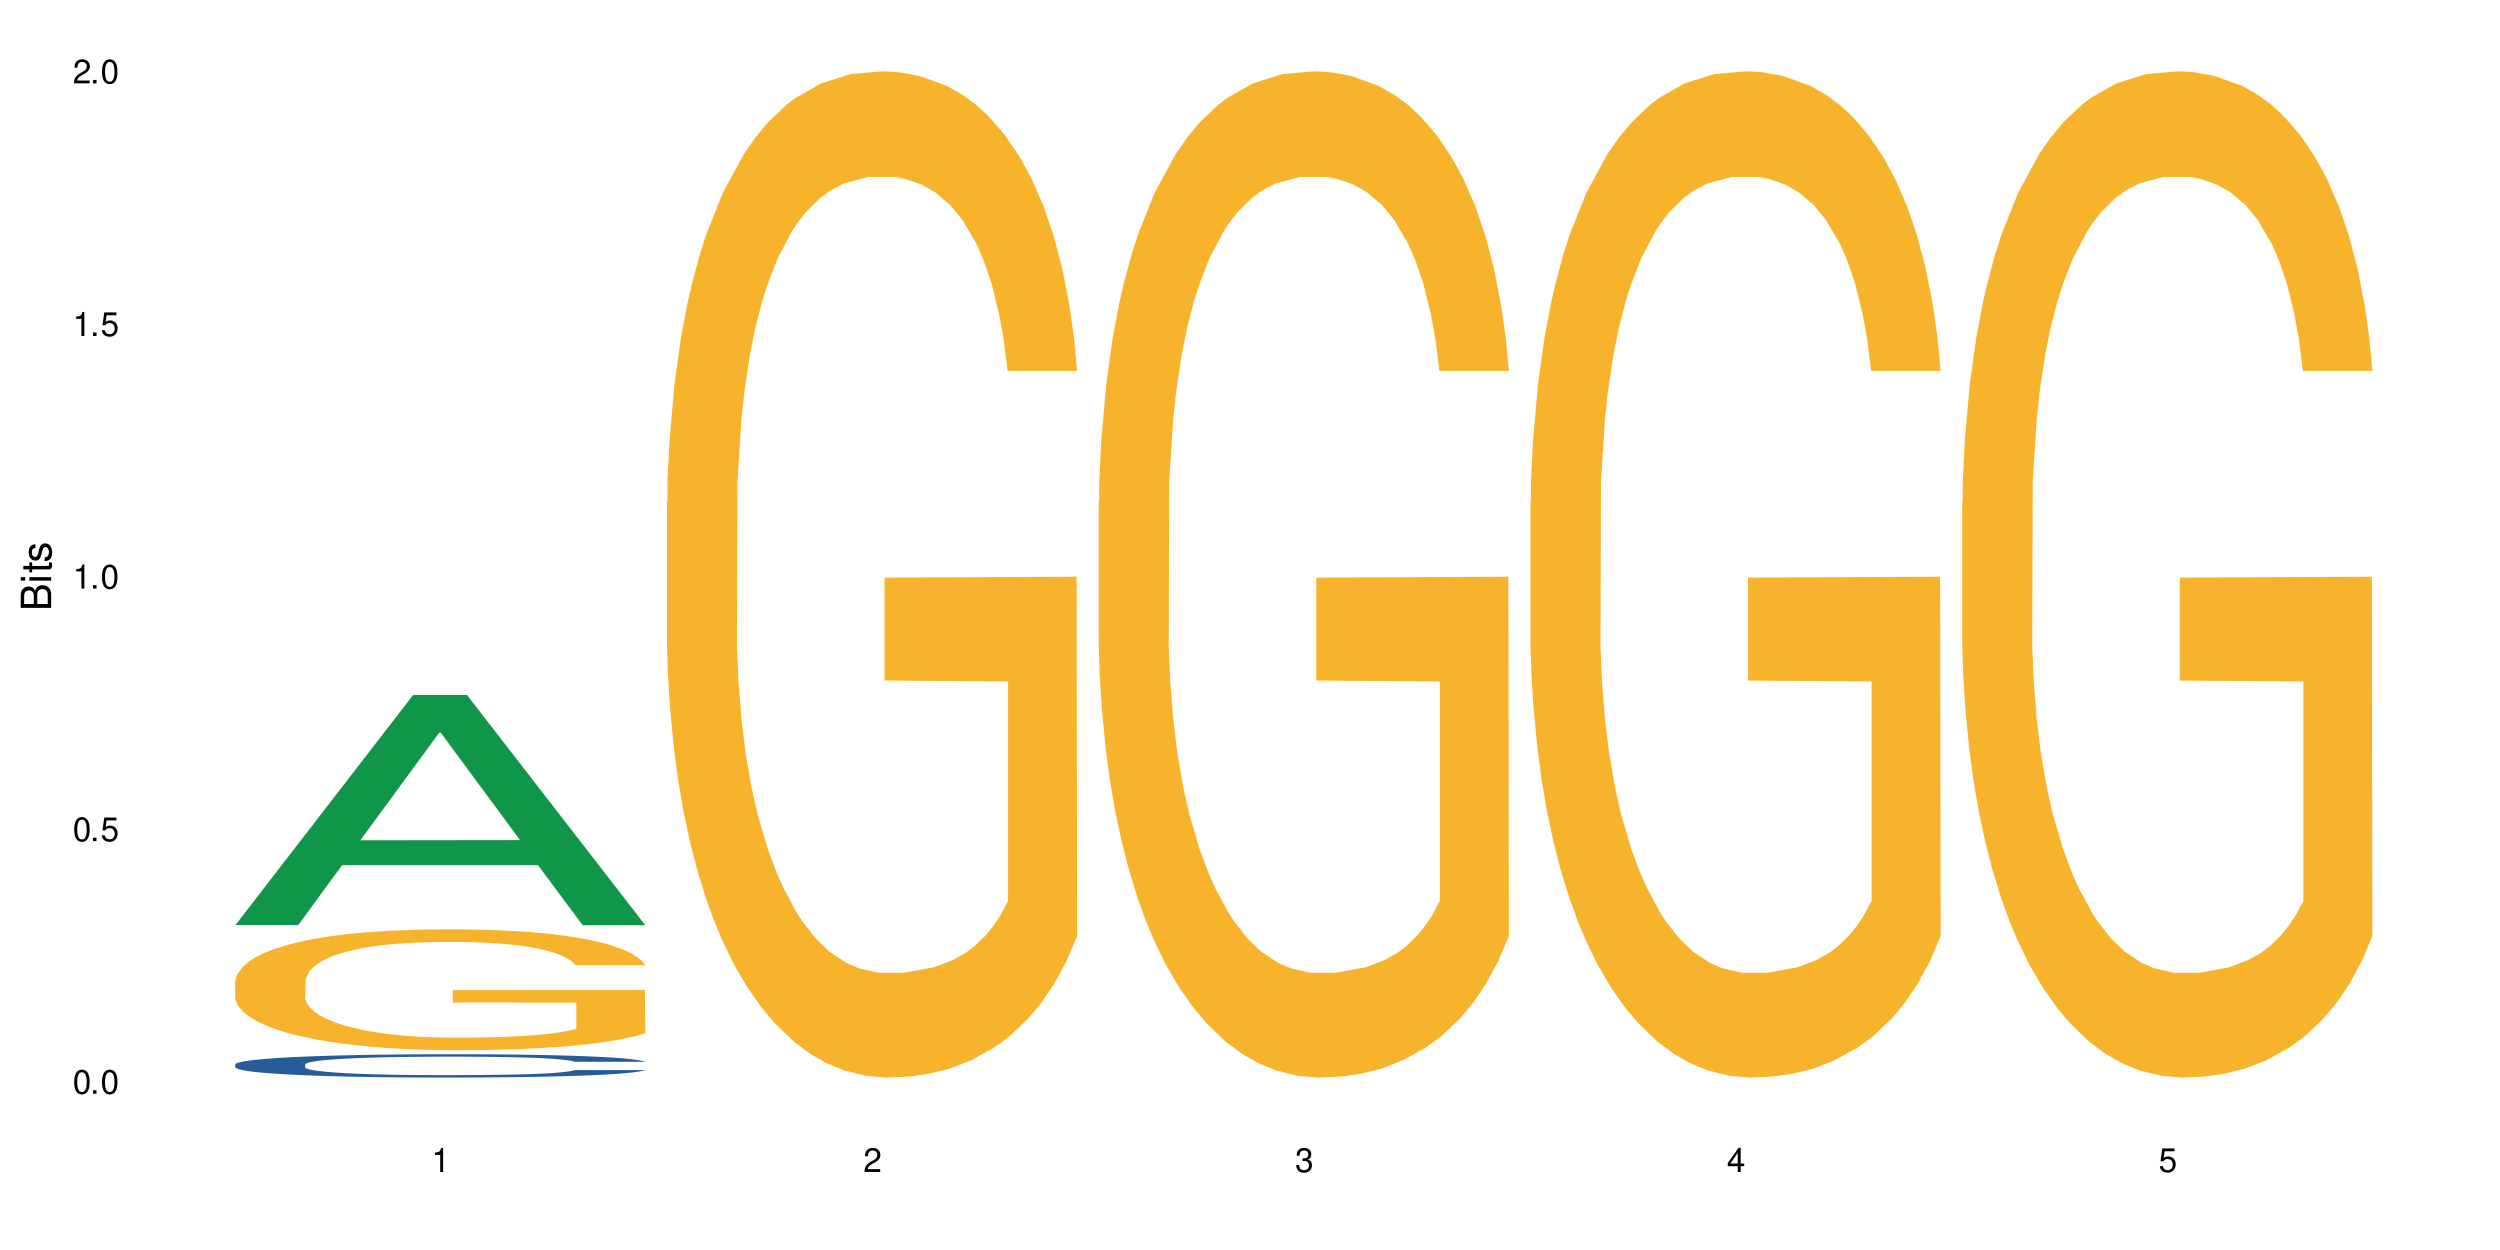 <?xml version="1.0" encoding="UTF-8"?>
<svg xmlns="http://www.w3.org/2000/svg" xmlns:xlink="http://www.w3.org/1999/xlink" width="720" height="360" viewBox="0 0 720 360">
<defs>
<g>
<g id="glyph-0-0">
</g>
<g id="glyph-0-1">
<path d="M 2.641 -6.938 C 2 -6.938 1.422 -6.656 1.078 -6.172 C 0.641 -5.562 0.406 -4.641 0.406 -3.359 C 0.406 -1.016 1.188 0.219 2.641 0.219 C 4.078 0.219 4.859 -1.016 4.859 -3.297 C 4.859 -4.641 4.656 -5.547 4.203 -6.172 C 3.844 -6.656 3.281 -6.938 2.641 -6.938 Z M 2.641 -6.188 C 3.547 -6.188 4 -5.25 4 -3.375 C 4 -1.406 3.562 -0.484 2.625 -0.484 C 1.734 -0.484 1.281 -1.438 1.281 -3.344 C 1.281 -5.25 1.734 -6.188 2.641 -6.188 Z M 2.641 -6.188 "/>
</g>
<g id="glyph-0-2">
<path d="M 1.828 -1 L 0.828 -1 L 0.828 0 L 1.828 0 Z M 1.828 -1 "/>
</g>
<g id="glyph-0-3">
<path d="M 4.562 -6.797 L 1.062 -6.797 L 0.547 -3.094 L 1.328 -3.094 C 1.719 -3.562 2.047 -3.734 2.578 -3.734 C 3.484 -3.734 4.062 -3.109 4.062 -2.094 C 4.062 -1.125 3.484 -0.531 2.578 -0.531 C 1.828 -0.531 1.375 -0.906 1.188 -1.672 L 0.328 -1.672 C 0.453 -1.109 0.547 -0.844 0.75 -0.594 C 1.125 -0.078 1.828 0.219 2.594 0.219 C 3.969 0.219 4.922 -0.781 4.922 -2.219 C 4.922 -3.562 4.031 -4.484 2.719 -4.484 C 2.25 -4.484 1.859 -4.359 1.469 -4.062 L 1.734 -5.969 L 4.562 -5.969 Z M 4.562 -6.797 "/>
</g>
<g id="glyph-0-4">
<path d="M 2.484 -4.938 L 2.484 0 L 3.328 0 L 3.328 -6.938 L 2.766 -6.938 C 2.469 -5.875 2.281 -5.734 0.984 -5.562 L 0.984 -4.938 Z M 2.484 -4.938 "/>
</g>
<g id="glyph-0-5">
<path d="M 4.859 -0.828 L 1.281 -0.828 C 1.359 -1.406 1.672 -1.781 2.5 -2.281 L 3.469 -2.828 C 4.406 -3.344 4.906 -4.062 4.906 -4.906 C 4.906 -5.484 4.672 -6.031 4.266 -6.406 C 3.859 -6.766 3.375 -6.938 2.719 -6.938 C 1.859 -6.938 1.219 -6.625 0.844 -6.031 C 0.609 -5.672 0.5 -5.234 0.484 -4.531 L 1.328 -4.531 C 1.359 -5.016 1.406 -5.281 1.531 -5.516 C 1.75 -5.938 2.188 -6.203 2.703 -6.203 C 3.469 -6.203 4.031 -5.641 4.031 -4.891 C 4.031 -4.344 3.719 -3.859 3.125 -3.516 L 2.234 -3 C 0.812 -2.172 0.406 -1.531 0.328 -0.016 L 4.859 -0.016 Z M 4.859 -0.828 "/>
</g>
<g id="glyph-0-6">
<path d="M 2.125 -3.188 L 2.578 -3.188 C 3.5 -3.188 3.984 -2.766 3.984 -1.922 C 3.984 -1.062 3.469 -0.531 2.594 -0.531 C 1.656 -0.531 1.203 -1 1.156 -2.016 L 0.312 -2.016 C 0.344 -1.453 0.438 -1.094 0.609 -0.781 C 0.953 -0.109 1.625 0.219 2.547 0.219 C 3.953 0.219 4.859 -0.625 4.859 -1.938 C 4.859 -2.828 4.516 -3.297 3.703 -3.594 C 4.344 -3.844 4.656 -4.328 4.656 -5.031 C 4.656 -6.219 3.875 -6.938 2.578 -6.938 C 1.203 -6.938 0.484 -6.172 0.453 -4.703 L 1.297 -4.703 C 1.312 -5.125 1.344 -5.359 1.453 -5.578 C 1.641 -5.969 2.062 -6.203 2.594 -6.203 C 3.344 -6.203 3.797 -5.75 3.797 -5 C 3.797 -4.516 3.609 -4.219 3.25 -4.047 C 3.016 -3.953 2.703 -3.922 2.125 -3.906 Z M 2.125 -3.188 "/>
</g>
<g id="glyph-0-7">
<path d="M 3.141 -1.672 L 3.141 0 L 3.984 0 L 3.984 -1.672 L 4.984 -1.672 L 4.984 -2.438 L 3.984 -2.438 L 3.984 -6.938 L 3.359 -6.938 L 0.266 -2.578 L 0.266 -1.672 Z M 3.141 -2.438 L 1 -2.438 L 3.141 -5.5 Z M 3.141 -2.438 "/>
</g>
<g id="glyph-1-0">
</g>
<g id="glyph-1-1">
<path d="M 0 -0.953 L 0 -4.891 C 0 -5.719 -0.234 -6.344 -0.734 -6.797 C -1.188 -7.234 -1.812 -7.469 -2.5 -7.469 C -3.547 -7.469 -4.188 -7 -4.625 -5.875 C -4.984 -6.688 -5.625 -7.094 -6.531 -7.094 C -7.172 -7.094 -7.734 -6.859 -8.141 -6.391 C -8.562 -5.922 -8.75 -5.344 -8.75 -4.5 L -8.75 -0.953 Z M -4.984 -2.062 L -7.766 -2.062 L -7.766 -4.219 C -7.766 -4.844 -7.688 -5.203 -7.453 -5.5 C -7.219 -5.812 -6.859 -5.969 -6.375 -5.969 C -5.891 -5.969 -5.531 -5.812 -5.297 -5.5 C -5.062 -5.203 -4.984 -4.844 -4.984 -4.219 Z M -0.984 -2.062 L -4 -2.062 L -4 -4.781 C -4 -5.766 -3.438 -6.359 -2.484 -6.359 C -1.547 -6.359 -0.984 -5.766 -0.984 -4.781 Z M -0.984 -2.062 "/>
</g>
<g id="glyph-1-2">
<path d="M -6.281 -1.797 L -6.281 -0.797 L 0 -0.797 L 0 -1.797 Z M -8.75 -1.797 L -8.75 -0.797 L -7.484 -0.797 L -7.484 -1.797 Z M -8.75 -1.797 "/>
</g>
<g id="glyph-1-3">
<path d="M -6.281 -3.047 L -6.281 -2.016 L -8.016 -2.016 L -8.016 -1.016 L -6.281 -1.016 L -6.281 -0.172 L -5.469 -0.172 L -5.469 -1.016 L -0.719 -1.016 C -0.078 -1.016 0.281 -1.453 0.281 -2.234 C 0.281 -2.5 0.25 -2.719 0.188 -3.047 L -0.641 -3.047 C -0.609 -2.906 -0.594 -2.766 -0.594 -2.562 C -0.594 -2.141 -0.719 -2.016 -1.156 -2.016 L -5.469 -2.016 L -5.469 -3.047 Z M -6.281 -3.047 "/>
</g>
<g id="glyph-1-4">
<path d="M -4.531 -5.25 C -5.766 -5.25 -6.469 -4.422 -6.469 -2.969 C -6.469 -1.516 -5.719 -0.562 -4.547 -0.562 C -3.562 -0.562 -3.094 -1.062 -2.734 -2.562 L -2.516 -3.484 C -2.344 -4.188 -2.094 -4.469 -1.641 -4.469 C -1.047 -4.469 -0.641 -3.875 -0.641 -3 C -0.641 -2.453 -0.797 -2 -1.062 -1.75 C -1.25 -1.594 -1.422 -1.531 -1.875 -1.469 L -1.875 -0.406 C -0.422 -0.453 0.281 -1.266 0.281 -2.922 C 0.281 -4.5 -0.5 -5.516 -1.719 -5.516 C -2.656 -5.516 -3.172 -4.984 -3.469 -3.734 L -3.703 -2.766 C -3.891 -1.953 -4.156 -1.609 -4.594 -1.609 C -5.188 -1.609 -5.547 -2.125 -5.547 -2.938 C -5.547 -3.75 -5.203 -4.172 -4.531 -4.203 Z M -4.531 -5.25 "/>
</g>
</g>
</defs>
<rect x="-72" y="-36" width="864" height="432" fill="rgb(100%, 100%, 100%)" fill-opacity="1"/>
<path fill-rule="nonzero" fill="rgb(6.275%, 58.824%, 28.235%)" fill-opacity="1" d="M 67.73 266.414 L 67.855 266.352 L 118.973 200.164 L 134.496 200.164 L 185.859 266.477 L 167.812 266.477 L 154.941 249.164 L 98.523 249.164 L 85.906 266.414 L 67.73 266.414 L 103.953 242.004 L 149.766 241.945 L 126.922 211 L 126.668 210.938 L 126.418 211.125 L 103.824 241.945 L 103.953 242.004 Z M 67.73 266.414 "/>
<path fill-rule="nonzero" fill="rgb(14.51%, 36.078%, 60%)" fill-opacity="1" d="M 67.73 306.543 L 67.875 306.535 L 67.875 306.391 L 68.309 306.156 L 69.316 305.863 L 70.324 305.66 L 72.918 305.297 L 76.52 304.949 L 80.266 304.68 L 83 304.52 L 85.449 304.398 L 91.07 304.172 L 94.672 304.055 L 98.559 303.949 L 103.312 303.844 L 106.77 303.785 L 114.551 303.688 L 120.312 303.645 L 124.777 303.625 L 134.43 303.625 L 140.191 303.648 L 144.371 303.68 L 148.98 303.73 L 152.871 303.785 L 159.641 303.918 L 165.691 304.09 L 168.43 304.188 L 172.75 304.379 L 176.062 304.562 L 178.367 304.723 L 180.961 304.949 L 183.266 305.227 L 184.996 305.539 L 185.859 305.801 L 165.691 305.801 L 164.684 305.555 L 163.531 305.367 L 161.371 305.113 L 159.211 304.938 L 156.184 304.758 L 153.445 304.641 L 149.699 304.527 L 146.387 304.453 L 142.93 304.398 L 139.617 304.359 L 133.277 304.324 L 125.93 304.324 L 123.195 304.336 L 117.574 304.387 L 114.551 304.426 L 110.23 304.512 L 107.203 304.594 L 103.602 304.715 L 101.152 304.82 L 98.129 304.98 L 95.965 305.121 L 93.52 305.324 L 92.078 305.477 L 90.781 305.648 L 89.629 305.852 L 88.766 306.066 L 88.188 306.293 L 87.898 306.512 L 87.898 307.461 L 88.188 307.684 L 88.906 307.941 L 90.781 308.316 L 93.52 308.641 L 96.688 308.898 L 99.711 309.082 L 101.441 309.168 L 103.746 309.266 L 107.348 309.387 L 112.535 309.512 L 115.559 309.559 L 120.168 309.609 L 124.922 309.633 L 131.262 309.633 L 136.879 309.609 L 140.625 309.578 L 144.516 309.527 L 149.844 309.426 L 153.16 309.328 L 156.039 309.211 L 158.199 309.094 L 159.641 308.996 L 161.801 308.805 L 163.531 308.598 L 164.828 308.383 L 165.691 308.176 L 185.859 308.176 L 184.996 308.418 L 183.699 308.66 L 182.402 308.836 L 180.387 309.051 L 178.082 309.242 L 174.77 309.457 L 172.031 309.598 L 168.43 309.75 L 165.117 309.867 L 161.516 309.969 L 156.184 310.094 L 152.727 310.156 L 148.98 310.211 L 144.516 310.258 L 138.898 310.301 L 132.848 310.328 L 127.227 310.332 L 121.176 310.32 L 116.711 310.297 L 110.805 310.242 L 103.457 310.129 L 98.129 310.012 L 93.949 309.898 L 90.348 309.773 L 86.316 309.609 L 81.129 309.34 L 77.961 309.129 L 75.797 308.957 L 73.348 308.719 L 71.621 308.504 L 69.605 308.16 L 68.164 307.727 L 67.73 307.391 Z M 67.73 306.543 "/>
<path fill-rule="nonzero" fill="rgb(96.863%, 70.196%, 16.863%)" fill-opacity="1" d="M 67.73 282.555 L 67.875 282.523 L 67.875 281.887 L 68.453 280.453 L 69.891 278.484 L 71.766 276.859 L 73.781 275.59 L 75.078 274.922 L 77.238 273.969 L 79.113 273.266 L 83.867 271.836 L 89.918 270.5 L 93.23 269.93 L 96.977 269.387 L 102.305 268.785 L 104.754 268.562 L 112.246 268.051 L 120.746 267.734 L 130.109 267.641 L 134.43 267.672 L 140.336 267.797 L 148.406 268.148 L 153.016 268.465 L 156.617 268.785 L 160.363 269.195 L 164.973 269.832 L 169.293 270.598 L 172.75 271.359 L 176.207 272.312 L 179.09 273.332 L 181.539 274.445 L 183.699 275.781 L 184.996 276.895 L 185.859 278.004 L 165.836 278.004 L 164.684 276.895 L 163.387 276.035 L 161.227 274.984 L 159.066 274.223 L 156.902 273.617 L 152.871 272.789 L 149.414 272.281 L 145.09 271.836 L 140.914 271.551 L 136.16 271.359 L 133.277 271.297 L 125.645 271.297 L 118.727 271.52 L 114.695 271.773 L 111.812 272.027 L 107.781 272.504 L 105.332 272.887 L 103.891 273.141 L 99.566 274.125 L 96.688 275.016 L 95.102 275.621 L 93.086 276.574 L 91.645 277.434 L 90.059 278.707 L 89.195 279.66 L 88.043 281.82 L 87.898 287.547 L 88.332 288.754 L 89.195 290.059 L 90.348 291.203 L 92.078 292.41 L 93.805 293.332 L 96.832 294.574 L 99.426 295.402 L 101.441 295.941 L 105.332 296.801 L 106.914 297.086 L 110.66 297.66 L 114.551 298.105 L 119.305 298.484 L 122.906 298.676 L 128.668 298.836 L 136.016 298.836 L 144.66 298.645 L 150.133 298.391 L 153.879 298.137 L 156.328 297.914 L 159.352 297.562 L 161.516 297.246 L 163.531 296.895 L 165.98 296.355 L 165.98 288.754 L 130.398 288.723 L 130.398 285.16 L 185.715 285.129 L 185.859 297.562 L 182.836 298.422 L 179.09 299.25 L 175.488 299.883 L 171.742 300.426 L 166.414 301.031 L 162.09 301.41 L 155.465 301.855 L 149.414 302.141 L 143.074 302.332 L 137.457 302.43 L 130.828 302.461 L 124.922 302.398 L 118.586 302.207 L 113.543 301.953 L 108.934 301.633 L 104.32 301.219 L 98.559 300.551 L 94.812 300.012 L 90.926 299.344 L 87.035 298.551 L 83.578 297.691 L 81.273 297.023 L 78.969 296.258 L 76.52 295.305 L 74.215 294.223 L 72.484 293.238 L 70.898 292.125 L 69.746 291.074 L 68.594 289.645 L 68.02 288.5 L 67.73 287.516 Z M 67.73 282.555 "/>
<path fill-rule="nonzero" fill="rgb(96.863%, 70.196%, 16.863%)" fill-opacity="1" d="M 192.078 144.652 L 192.223 144.387 L 192.223 139.094 L 192.797 127.184 L 194.238 110.777 L 196.109 97.277 L 198.129 86.691 L 199.426 81.133 L 201.586 73.195 L 203.457 67.371 L 208.211 55.461 L 214.262 44.348 L 217.578 39.582 L 221.32 35.082 L 226.652 30.055 L 229.102 28.203 L 236.594 23.965 L 245.09 21.32 L 254.457 20.527 L 258.777 20.789 L 264.684 21.848 L 272.75 24.762 L 277.359 27.406 L 280.961 30.055 L 284.707 33.496 L 289.316 38.789 L 293.641 45.141 L 297.098 51.492 L 300.555 59.43 L 303.438 67.902 L 305.887 77.164 L 308.047 88.281 L 309.344 97.543 L 310.207 106.805 L 290.184 106.805 L 289.031 97.543 L 287.734 90.398 L 285.574 81.664 L 283.41 75.312 L 281.25 70.281 L 277.219 63.402 L 273.758 59.168 L 269.438 55.461 L 265.262 53.078 L 260.508 51.492 L 257.625 50.961 L 249.988 50.961 L 243.074 52.816 L 239.043 54.934 L 236.16 57.051 L 232.125 61.02 L 229.676 64.195 L 228.238 66.312 L 223.914 74.516 L 221.035 81.93 L 219.449 86.957 L 217.434 94.898 L 215.992 102.043 L 214.406 112.629 L 213.543 120.57 L 212.391 138.566 L 212.246 186.207 L 212.68 196.262 L 213.543 207.113 L 214.695 216.641 L 216.422 226.699 L 218.152 234.375 L 221.176 244.695 L 223.77 251.578 L 225.789 256.078 L 229.676 263.223 L 231.262 265.605 L 235.008 270.367 L 238.898 274.074 L 243.652 277.25 L 247.254 278.836 L 253.016 280.16 L 260.363 280.16 L 269.004 278.574 L 274.48 276.457 L 278.227 274.34 L 280.676 272.484 L 283.699 269.574 L 285.859 266.926 L 287.879 264.016 L 290.328 259.516 L 290.328 196.262 L 254.742 195.996 L 254.742 166.355 L 310.062 166.09 L 310.207 269.574 L 307.18 276.719 L 303.438 283.602 L 299.836 288.895 L 296.09 293.395 L 290.758 298.422 L 286.438 301.598 L 279.809 305.305 L 273.758 307.688 L 267.422 309.273 L 261.801 310.066 L 255.176 310.332 L 249.27 309.805 L 242.93 308.215 L 237.887 306.098 L 233.277 303.453 L 228.668 300.012 L 222.906 294.453 L 219.16 289.953 L 215.27 284.395 L 211.383 277.777 L 207.926 270.633 L 205.621 265.074 L 203.312 258.723 L 200.863 250.781 L 198.559 241.785 L 196.832 233.578 L 195.246 224.316 L 194.094 215.582 L 192.941 203.672 L 192.367 194.145 L 192.078 185.941 Z M 192.078 144.652 "/>
<path fill-rule="nonzero" fill="rgb(96.863%, 70.196%, 16.863%)" fill-opacity="1" d="M 316.426 144.652 L 316.566 144.387 L 316.566 139.094 L 317.145 127.184 L 318.586 110.777 L 320.457 97.277 L 322.477 86.691 L 323.77 81.133 L 325.934 73.195 L 327.805 67.371 L 332.559 55.461 L 338.609 44.348 L 341.922 39.582 L 345.668 35.082 L 351 30.055 L 353.449 28.203 L 360.938 23.965 L 369.438 21.32 L 378.801 20.527 L 383.125 20.789 L 389.031 21.848 L 397.098 24.762 L 401.707 27.406 L 405.309 30.055 L 409.055 33.496 L 413.664 38.789 L 417.988 45.141 L 421.445 51.492 L 424.902 59.43 L 427.781 67.902 L 430.23 77.164 L 432.391 88.281 L 433.688 97.543 L 434.555 106.805 L 414.527 106.805 L 413.375 97.543 L 412.078 90.398 L 409.918 81.664 L 407.758 75.312 L 405.598 70.281 L 401.562 63.402 L 398.105 59.168 L 393.785 55.461 L 389.605 53.078 L 384.852 51.492 L 381.973 50.961 L 374.336 50.961 L 367.422 52.816 L 363.387 54.934 L 360.508 57.051 L 356.473 61.02 L 354.023 64.195 L 352.582 66.312 L 348.262 74.516 L 345.379 81.93 L 343.797 86.957 L 341.777 94.898 L 340.34 102.043 L 338.754 112.629 L 337.891 120.57 L 336.738 138.566 L 336.594 186.207 L 337.023 196.262 L 337.891 207.113 L 339.043 216.641 L 340.77 226.699 L 342.5 234.375 L 345.523 244.695 L 348.117 251.578 L 350.133 256.078 L 354.023 263.223 L 355.609 265.605 L 359.355 270.367 L 363.242 274.074 L 367.996 277.25 L 371.598 278.836 L 377.363 280.16 L 384.707 280.16 L 393.352 278.574 L 398.828 276.457 L 402.57 274.34 L 405.02 272.484 L 408.047 269.574 L 410.207 266.926 L 412.223 264.016 L 414.672 259.516 L 414.672 196.262 L 379.09 195.996 L 379.09 166.355 L 434.41 166.09 L 434.555 269.574 L 431.527 276.719 L 427.781 283.602 L 424.18 288.895 L 420.434 293.395 L 415.105 298.422 L 410.785 301.598 L 404.156 305.305 L 398.105 307.688 L 391.77 309.273 L 386.148 310.066 L 379.523 310.332 L 373.617 309.805 L 367.277 308.215 L 362.234 306.098 L 357.625 303.453 L 353.016 300.012 L 347.254 294.453 L 343.508 289.953 L 339.617 284.395 L 335.727 277.777 L 332.27 270.633 L 329.965 265.074 L 327.66 258.723 L 325.211 250.781 L 322.906 241.785 L 321.18 233.578 L 319.594 224.316 L 318.441 215.582 L 317.289 203.672 L 316.711 194.145 L 316.426 185.941 Z M 316.426 144.652 "/>
<path fill-rule="nonzero" fill="rgb(96.863%, 70.196%, 16.863%)" fill-opacity="1" d="M 440.77 144.652 L 440.914 144.387 L 440.914 139.094 L 441.492 127.184 L 442.934 110.777 L 444.805 97.277 L 446.82 86.691 L 448.117 81.133 L 450.277 73.195 L 452.152 67.371 L 456.906 55.461 L 462.957 44.348 L 466.27 39.582 L 470.016 35.082 L 475.344 30.055 L 477.793 28.203 L 485.285 23.965 L 493.785 21.32 L 503.148 20.527 L 507.469 20.789 L 513.379 21.848 L 521.445 24.762 L 526.055 27.406 L 529.656 30.055 L 533.402 33.496 L 538.012 38.789 L 542.332 45.141 L 545.789 51.492 L 549.246 59.43 L 552.129 67.902 L 554.578 77.164 L 556.738 88.281 L 558.035 97.543 L 558.898 106.805 L 538.875 106.805 L 537.723 97.543 L 536.426 90.398 L 534.266 81.664 L 532.105 75.312 L 529.945 70.281 L 525.91 63.402 L 522.453 59.168 L 518.133 55.461 L 513.953 53.078 L 509.199 51.492 L 506.316 50.961 L 498.684 50.961 L 491.77 52.816 L 487.734 54.934 L 484.852 57.051 L 480.82 61.02 L 478.371 64.195 L 476.93 66.312 L 472.609 74.516 L 469.727 81.93 L 468.141 86.957 L 466.125 94.898 L 464.684 102.043 L 463.102 112.629 L 462.234 120.57 L 461.082 138.566 L 460.938 186.207 L 461.371 196.262 L 462.234 207.113 L 463.387 216.641 L 465.117 226.699 L 466.844 234.375 L 469.871 244.695 L 472.465 251.578 L 474.48 256.078 L 478.371 263.223 L 479.957 265.605 L 483.699 270.367 L 487.59 274.074 L 492.344 277.25 L 495.945 278.836 L 501.707 280.16 L 509.055 280.16 L 517.699 278.574 L 523.172 276.457 L 526.918 274.34 L 529.367 272.484 L 532.395 269.574 L 534.555 266.926 L 536.57 264.016 L 539.02 259.516 L 539.02 196.262 L 503.438 195.996 L 503.438 166.355 L 558.758 166.09 L 558.898 269.574 L 555.875 276.719 L 552.129 283.602 L 548.527 288.895 L 544.781 293.395 L 539.453 298.422 L 535.129 301.598 L 528.504 305.305 L 522.453 307.688 L 516.113 309.273 L 510.496 310.066 L 503.867 310.332 L 497.961 309.805 L 491.625 308.215 L 486.582 306.098 L 481.973 303.453 L 477.363 300.012 L 471.602 294.453 L 467.855 289.953 L 463.965 284.395 L 460.074 277.777 L 456.617 270.633 L 454.312 265.074 L 452.008 258.723 L 449.559 250.781 L 447.254 241.785 L 445.523 233.578 L 443.941 224.316 L 442.789 215.582 L 441.637 203.672 L 441.059 194.145 L 440.77 185.941 Z M 440.77 144.652 "/>
<path fill-rule="nonzero" fill="rgb(96.863%, 70.196%, 16.863%)" fill-opacity="1" d="M 565.117 144.652 L 565.262 144.387 L 565.262 139.094 L 565.836 127.184 L 567.277 110.777 L 569.152 97.277 L 571.168 86.691 L 572.465 81.133 L 574.625 73.195 L 576.5 67.371 L 581.254 55.461 L 587.301 44.348 L 590.617 39.582 L 594.363 35.082 L 599.691 30.055 L 602.141 28.203 L 609.633 23.965 L 618.133 21.32 L 627.496 20.527 L 631.816 20.789 L 637.723 21.848 L 645.789 24.762 L 650.402 27.406 L 654.004 30.055 L 657.746 33.496 L 662.359 38.789 L 666.68 45.141 L 670.137 51.492 L 673.594 59.43 L 676.477 67.902 L 678.926 77.164 L 681.086 88.281 L 682.383 97.543 L 683.246 106.805 L 663.223 106.805 L 662.07 97.543 L 660.773 90.398 L 658.613 81.664 L 656.453 75.312 L 654.289 70.281 L 650.258 63.402 L 646.801 59.168 L 642.477 55.461 L 638.301 53.078 L 633.547 51.492 L 630.664 50.961 L 623.031 50.961 L 616.113 52.816 L 612.082 54.934 L 609.199 57.051 L 605.168 61.02 L 602.719 64.195 L 601.277 66.312 L 596.953 74.516 L 594.074 81.93 L 592.488 86.957 L 590.473 94.898 L 589.031 102.043 L 587.445 112.629 L 586.582 120.57 L 585.43 138.566 L 585.285 186.207 L 585.719 196.262 L 586.582 207.113 L 587.734 216.641 L 589.465 226.699 L 591.191 234.375 L 594.219 244.695 L 596.812 251.578 L 598.828 256.078 L 602.719 263.223 L 604.301 265.605 L 608.047 270.367 L 611.938 274.074 L 616.691 277.25 L 620.293 278.836 L 626.055 280.16 L 633.402 280.16 L 642.047 278.574 L 647.52 276.457 L 651.266 274.34 L 653.715 272.484 L 656.738 269.574 L 658.902 266.926 L 660.918 264.016 L 663.367 259.516 L 663.367 196.262 L 627.785 195.996 L 627.785 166.355 L 683.102 166.09 L 683.246 269.574 L 680.223 276.719 L 676.477 283.602 L 672.875 288.895 L 669.129 293.395 L 663.797 298.422 L 659.477 301.598 L 652.852 305.305 L 646.801 307.688 L 640.461 309.273 L 634.844 310.066 L 628.215 310.332 L 622.309 309.805 L 615.969 308.215 L 610.93 306.098 L 606.32 303.453 L 601.707 300.012 L 595.945 294.453 L 592.199 289.953 L 588.312 284.395 L 584.422 277.777 L 580.965 270.633 L 578.66 265.074 L 576.355 258.723 L 573.906 250.781 L 571.602 241.785 L 569.871 233.578 L 568.285 224.316 L 567.133 215.582 L 565.98 203.672 L 565.406 194.145 L 565.117 185.941 Z M 565.117 144.652 "/>
<g fill="rgb(0%, 0%, 0%)" fill-opacity="1">
<use xlink:href="#glyph-0-1" x="20.965" y="314.993"/>
<use xlink:href="#glyph-0-2" x="25.965" y="314.993"/>
<use xlink:href="#glyph-0-1" x="28.965" y="314.993"/>
</g>
<g fill="rgb(0%, 0%, 0%)" fill-opacity="1">
<use xlink:href="#glyph-0-1" x="20.965" y="242.251"/>
<use xlink:href="#glyph-0-2" x="25.965" y="242.251"/>
<use xlink:href="#glyph-0-3" x="28.965" y="242.251"/>
</g>
<g fill="rgb(0%, 0%, 0%)" fill-opacity="1">
<use xlink:href="#glyph-0-4" x="20.965" y="169.509"/>
<use xlink:href="#glyph-0-2" x="25.965" y="169.509"/>
<use xlink:href="#glyph-0-1" x="28.965" y="169.509"/>
</g>
<g fill="rgb(0%, 0%, 0%)" fill-opacity="1">
<use xlink:href="#glyph-0-4" x="20.965" y="96.767"/>
<use xlink:href="#glyph-0-2" x="25.965" y="96.767"/>
<use xlink:href="#glyph-0-3" x="28.965" y="96.767"/>
</g>
<g fill="rgb(0%, 0%, 0%)" fill-opacity="1">
<use xlink:href="#glyph-0-5" x="20.965" y="24.024"/>
<use xlink:href="#glyph-0-2" x="25.965" y="24.024"/>
<use xlink:href="#glyph-0-1" x="28.965" y="24.024"/>
</g>
<g fill="rgb(0%, 0%, 0%)" fill-opacity="1">
<use xlink:href="#glyph-0-4" x="124.297" y="337.532"/>
</g>
<g fill="rgb(0%, 0%, 0%)" fill-opacity="1">
<use xlink:href="#glyph-0-5" x="248.641" y="337.532"/>
</g>
<g fill="rgb(0%, 0%, 0%)" fill-opacity="1">
<use xlink:href="#glyph-0-6" x="372.988" y="337.532"/>
</g>
<g fill="rgb(0%, 0%, 0%)" fill-opacity="1">
<use xlink:href="#glyph-0-7" x="497.336" y="337.532"/>
</g>
<g fill="rgb(0%, 0%, 0%)" fill-opacity="1">
<use xlink:href="#glyph-0-3" x="621.684" y="337.532"/>
</g>
<g fill="rgb(0%, 0%, 0%)" fill-opacity="1">
<use xlink:href="#glyph-1-1" x="14.725" y="176.012"/>
<use xlink:href="#glyph-1-2" x="14.725" y="168.012"/>
<use xlink:href="#glyph-1-3" x="14.725" y="165.012"/>
<use xlink:href="#glyph-1-4" x="14.725" y="162.012"/>
</g>
</svg>
